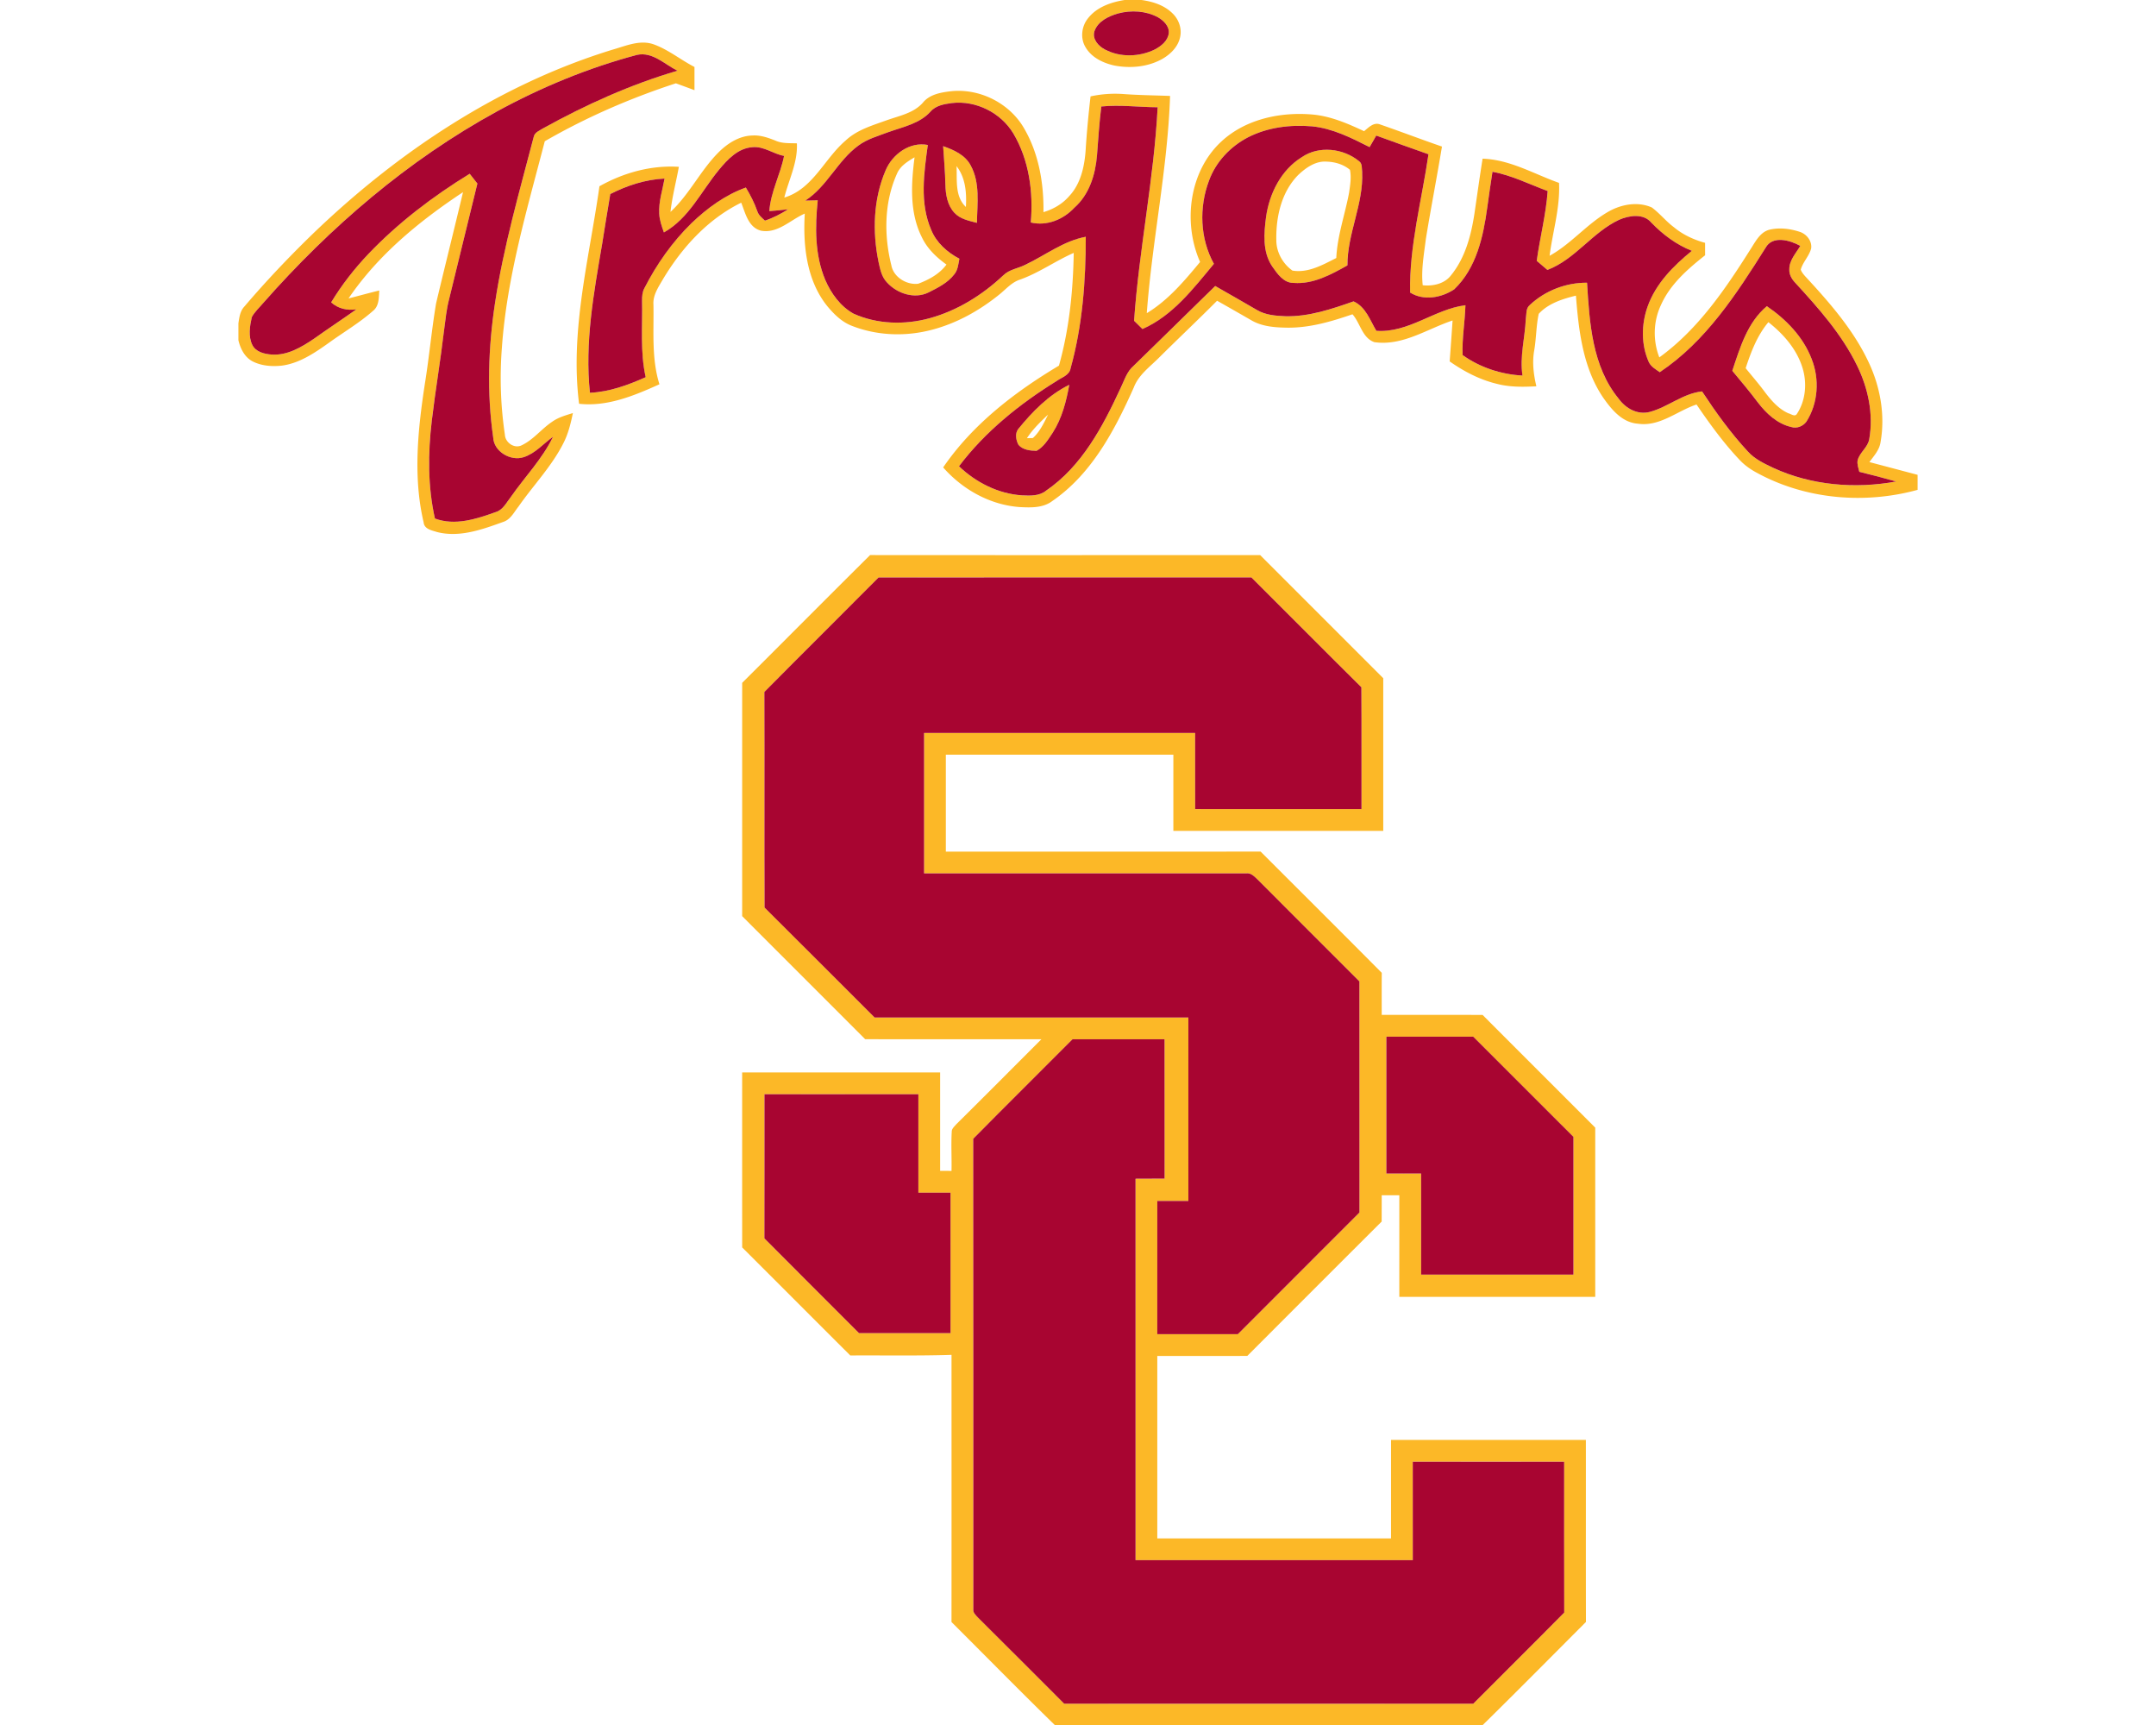<svg xmlns="http://www.w3.org/2000/svg" xml:space="preserve" width="2000" height="1600"
     style="shape-rendering:geometricPrecision;text-rendering:geometricPrecision;image-rendering:optimizeQuality;fill-rule:evenodd;clip-rule:evenodd"><path d="M688.48 633.37c39.6-39.47 78.98-79.14 118.67-118.52 120.62.13 241.23.02 361.85.05 38.06 38.04 76.12 76.12 114.17 114.16v141.61h-194.71c-.02-23.55 0-47.11 0-70.67H877.4v89.91c97.35 0 194.7.01 292.02-.02 37.48 37.46 75.02 74.84 112.37 112.44-.1 13-.06 26-.04 39.02 31.17.02 62.37-.06 93.58.04 34.77 34.88 69.67 69.67 104.48 104.53 0 52.31.02 104.64 0 156.97-60.58.02-121.16 0-181.73 0-.02-31.41.02-62.83 0-94.23h-16.33c-.02 8.11-.02 16.25-.06 24.38-41.59 41.48-83.13 83.04-124.65 124.63-27.83.06-55.66 0-83.48.02v169.23h216.82c.02-30.46-.01-60.9.02-91.36 60.25.02 120.49.02 180.74 0 .07 56.29-.08 112.58.07 168.86-31.86 31.91-63.57 63.97-95.73 95.58H978.44c-32.25-31.5-63.86-63.67-95.79-95.52.08-82.61.04-165.23.02-247.84-31.29 1.03-62.59.38-93.9.59-33.48-33.34-66.81-66.84-100.29-100.21-.04-54.1-.02-108.21-.02-162.31 61.23 0 122.44-.02 183.65 0 0 30.45.02 60.87 0 91.31 3.52.02 7.04.02 10.56.06.27-12.12-.48-24.25.21-36.37-.03-2.88 2.45-4.81 4.12-6.82 26.46-26.2 52.73-52.6 79.04-78.95-54.48-.04-108.98.06-163.46-.04-38-38.09-76.1-76.09-114.12-114.17.02-72.11-.02-144.25.02-216.36zM1043.25 0h15.6c10.44 1.4 21.15 4.79 28.8 12.37 5.85 5.57 8.89 14.15 7.06 22.11-1.9 9.02-8.98 15.94-16.77 20.33-13.32 7.36-29.36 8.79-44.15 5.98-10.58-2.31-21.48-7.54-26.98-17.31-4.79-8.19-3.48-19.06 2.36-26.36C1017.27 6.6 1030.58 2 1043.25 0zm-6.04 12.48c-8.84 2.56-18.79 7.19-21.98 16.54-2.19 7.33 3.75 13.73 9.75 16.88 14.1 7.48 31.77 6.97 46.02.1 6.02-3.1 12.37-8.02 13.21-15.23.58-6.56-4.83-11.69-10.02-14.73-11.19-6.04-24.81-6.79-36.98-3.56zm-468.5 33.44c12.35-3.52 25.44-9.44 38.29-4.57 13.38 4.98 24.6 14.25 37.23 20.77v21.52c-5.75-2.14-11.5-4.27-17.25-6.37-42.21 13.77-83.15 31.54-121.62 53.75-16.42 63.19-35.26 126.4-39.82 191.87-2.06 26.76-1.14 53.77 2.82 80.32.33 7.35 8.83 13.27 15.66 9.77 10.86-5.17 18.29-15.19 28.19-21.79 5.73-4.11 12.6-5.98 19.23-8.05-1.98 9.55-4.29 19.17-8.81 27.92-10.84 21.5-27.8 38.94-41.48 58.56-4.23 5.28-7.46 12.32-14.4 14.5-19.46 7.02-40.5 14.71-61.37 9.36-4.84-1.56-11.8-2.69-12.4-8.92-9.94-42.33-5.33-86.29 1.17-128.75 4.02-24.75 6.23-49.75 10.39-74.46 8.17-34.43 16.79-68.71 24.98-103.12-40.37 26.73-78.81 58.19-106.21 98.58 9.52-2.42 18.98-5.06 28.53-7.37-.48 6.58-.07 14.31-5.78 18.87-12.71 11.23-27.46 19.84-41.16 29.79-13.11 9.3-27.05 18.82-43.36 21.02-9.25 1.02-19.12.3-27.48-4.06-7.23-3.92-11.1-11.79-12.91-19.52v-15.6c.81-5.42 1.52-11.27 5.39-15.46 20.06-23.52 41.32-45.98 63.52-67.5C369.09 140.9 463.19 78.19 568.71 45.92zM591 50.88c-45.27 12.04-88.92 30.04-130.02 52.49-82.46 45.07-154.73 107.25-216.69 177.57-3.64 4.35-8.04 8.21-10.73 13.27-1.81 8.31-3.39 17.71.5 25.69 3.21 6.54 11.05 8.43 17.69 8.93 14.61 1.13 27.77-6.71 39.4-14.58 13.04-9.27 26.39-18.1 39.46-27.33-8.51 1.31-16.98-.63-23.42-6.46 9.77-16.15 21.44-31.11 34.43-44.79 27.73-29.03 59.92-53.57 94.09-74.5 2.39 3.02 4.75 6.04 7.14 9.08-8.85 35.83-17.49 71.71-26.31 107.54-2.39 9.17-3.29 18.63-4.54 28.02-3.31 28.23-8.1 56.25-11.46 84.48-3.58 30.13-3.75 60.92 2.92 90.67 18.64 6.91 38.35.48 56.12-5.9 7.05-1.94 10.25-9.08 14.46-14.37 12.94-18.55 29.06-35.05 38.98-55.59-8.94 6.44-16.41 15.46-27.21 18.94-12.08 4-27.81-5.17-28.31-18.39-5.94-41.3-4.56-83.44 1.71-124.63 7.85-52.21 22.58-103.02 35.88-154 .81-4.31 5.39-5.83 8.64-7.94 39.62-21.93 81.19-40.71 124.69-53.48-11.88-5.89-23.02-17.77-37.42-14.72zm265.27 44.14c6.46-7.71 16.96-9.37 26.4-10.46 25.68-2.5 52.08 10.36 65.91 32.13 14.73 23.87 19.77 52.37 19.38 80.08 9.04-2.71 17.48-7.5 23.71-14.69 10.73-11.31 14.27-27.23 15.39-42.31 1.04-16.83 2.65-33.62 4.59-50.37 10.06-2.21 20.41-2.92 30.68-2.17 14.34 1.06 28.73 1.19 43.09 1.75-2.3 67.64-16.63 134.08-21.61 201.48 19.81-11.96 34.84-29.88 49.44-47.48-16.13-36.52-10.19-84.17 19.87-111.86 22.48-20.75 54.63-27.47 84.4-24.91 16.9 1.5 32.67 8.35 47.86 15.46 4.26-3.44 9.02-8.71 15.1-6.17 19.12 6.62 38.04 13.83 57.15 20.44-4.69 28.52-10.26 56.91-14.9 85.44-1.77 14.29-4.5 28.76-2.96 43.18 9.35 1.04 20.1-1.27 26.11-9.04 13.27-16.19 18.75-37.04 21.87-57.33 2.5-17 4.85-34.02 7.56-51 25.36.77 47.57 14.14 70.92 22.44 1.14 22.95-5.88 45.06-8.77 67.62 19.77-10.9 34.19-29 53.6-40.38 12.17-7.27 27.96-10.37 41.25-4.43 7.36 5.43 13.06 12.79 20.42 18.25 8.39 7.04 18.46 11.66 28.98 14.54 0 3.85 0 7.69.02 11.54-16.21 12.83-32.56 27.02-41.06 46.37-7.05 15.09-7.46 32.84-1.4 48.34 35.85-25.94 61.13-63.13 84.44-100.08 4.62-7.02 8.75-15.9 17.56-18.32 9.42-2.25 19.48-1 28.6 2.07 6.23 2.14 11.34 8.74 10.19 15.5-1.94 7.06-7.6 12.37-9.6 19.39.79 2.38 2.48 4.33 4.1 6.21 22.42 24.21 44.67 49.48 58.81 79.6 10.88 22.94 15.55 49.15 11.11 74.29-1.02 7.26-6.21 12.75-10.33 18.46 14.91 3.92 29.79 7.88 44.7 11.82v13.93c-49.02 13.46-103.52 8.88-148.45-15.48-6.13-3.22-11.88-7.18-16.61-12.25-14.98-15.79-27.77-33.49-40.02-51.43-18.12 6.02-34.21 20.83-54.46 17.79-14.56-1.08-24.41-13.13-32.16-24.21-18.76-27.69-22.71-62.02-25.25-94.56-12.42 3.06-25.61 7.17-34.5 16.87-2.42 11.11-2.25 22.65-4.19 33.88-2 11.14-.59 22.42 2 33.33-12.25.67-24.73.86-36.69-2.29-15.87-3.79-30.46-11.48-43.73-20.77.92-12.65 1.83-25.31 2.69-37.98-23.73 7.89-46.46 23.9-72.59 20.1-11.24-3.89-13.01-17.71-20.27-25.85-19.43 6.69-39.56 12.64-60.31 12.42-11.46-.15-23.6-.96-33.69-6.96-10.52-6.04-21.04-12.08-31.6-18.02-17.6 17.71-35.79 34.85-53.52 52.46-8.62 8.72-19.31 16.22-23.79 28.1-17.65 39.5-38.94 80.1-75.52 105.19-8.56 6.56-19.94 6.16-30.13 5.64-27.5-1.93-53.12-16.25-71.14-36.79 27.25-39.85 66.35-69.87 107.41-94.41 9.55-33.98 13.13-69.36 13.71-104.57-17.06 7.5-32.35 18.58-49.98 24.83-7.66 2.51-12.91 8.88-19 13.74-18.18 14.72-39.06 26.45-61.73 32.52-24.7 6.72-51.56 5.89-75.43-3.57-9-3.54-16.07-10.5-22.19-17.79-19.48-23.89-22.92-56.46-21.15-86.19-13.25 5.73-25.14 18.82-40.71 15.84-11.72-3.11-14.35-16.23-18.27-25.96-31.06 15.25-55.14 41.83-72.7 71.19-4.17 7.25-9.38 14.73-8.71 23.52.46 24.62-1.92 49.85 5.56 73.73-23.38 10.54-48.27 20.96-74.54 18.08-8.61-67.92 9.48-134.94 18.89-201.75 22.4-12.56 47.88-19.67 73.67-18.02-2.52 13.94-6.21 27.69-7.77 41.79 17.48-16.12 27.69-38.23 44.4-55.04 8.41-8.46 19.31-15.5 31.58-15.81 7.5-.48 14.66 2.06 21.5 4.79 6.21 2.77 13.14 2.23 19.77 2.48.89 17.68-7.46 33.6-11.67 50.29 26.54-7.94 37.09-35.94 56.75-52.77 10.65-10.11 25.07-14.15 38.56-19.04 11.65-4.15 24.9-6.55 33.4-16.4zm6.86 8.6c-10.11 11.07-25.28 14.05-38.8 18.86-9.54 3.64-19.7 6.35-28.02 12.52-19.37 14.1-28.98 37.94-49.25 51.06 3.82-.16 7.65-.23 11.5-.27-2.5 24.65-2.81 50.56 6.96 73.79 5.44 12.61 14.06 24.56 26.23 31.34 21.96 9.91 47.4 10.56 70.48 4.29 25.71-7.02 48.98-21.5 68.29-39.67 5.58-5.69 13.86-6.48 20.67-9.98 18.58-8.83 35.35-22.08 56.02-25.94.04 40.98-3.06 82.32-14.06 121.94-1.03 6.57-8.25 8.46-12.98 11.84-34.17 21.18-66.23 46.83-90.57 79.08 15.78 15.04 36.42 25.54 58.38 26.96 7.6.37 16.14.79 22.41-4.34 33.17-22.66 52.47-59.25 68.94-94.77 3.13-6.35 5.21-13.41 9.96-18.79 25.96-25.48 52.13-50.73 78-76.27 13.04 7.35 25.94 14.92 38.92 22.37 7.81 4.61 17.12 5.28 26 5.67 21.94.57 43-6.62 63.42-13.77 11.39 5.13 15.18 17.4 21.14 27.31 29.92 2.15 53.79-20.04 82.63-23.77-.44 15.42-3.25 30.84-2.63 46.25 16.15 11.54 35.77 17.96 55.56 19.02-2.68-17.54 2.27-34.83 3.06-52.27.74-4.46-.18-10.06 3.78-13.23 14.18-13.31 33.6-20.77 53.04-20.62 2.27 36.96 4.71 77.6 29.27 107.48 6.48 9.04 17.56 15.35 28.91 12.37 16.9-4.48 30.73-17.14 48.51-19.04 12.89 19.56 26.62 38.67 42.6 55.85 6.35 7 15.04 11.05 23.4 15.05 35.41 16.31 75.91 19.64 114.04 12.68-11.34-3.18-22.73-6.25-34.17-9-.81-3.5-2.25-7.08-1.54-10.74 1.94-7.4 9.56-11.92 10.77-19.61 4.08-23.23-1.04-47.25-11.33-68.21-14.19-29.12-35.98-53.52-57.71-77.18-3.02-3.25-5.31-7.38-5.11-11.94-.14-8.48 6.11-15 10.19-21.86-9.42-5.29-25.87-9.98-32.25 1.82-26.87 42.77-55.35 86.77-98.12 115.33-3.71-2.67-8.09-5-10.13-9.31-7.27-16.17-7.02-35.05-1.14-51.61 7.54-21.21 23.87-37.71 41.02-51.64-14.3-5.71-26.84-15.05-37.48-26.07-7.3-8.89-20.63-6.83-30-2.73-24.78 11.59-40.59 36.65-66.48 46.52-3.29-2.83-6.61-5.66-9.92-8.45 2.98-21.63 8.59-42.88 10.15-64.73-16.96-6.27-33.29-14.56-51.19-17.9a1759.33 1759.33 0 0 0-4.83 33.11c-3.69 27.14-10.11 56.35-30.67 75.97-11.85 7.84-28.33 10.9-40.92 2.96-.83-43.43 10.84-85.58 17.06-128.25-16.2-5.68-32.35-11.48-48.47-17.35-2.11 3.54-4.17 7.12-6.17 10.71-16.87-8.52-34.25-17.36-53.33-19.27-20.21-1.71-41.23.87-59.44 10.18-16.33 8.5-29.9 22.78-36.21 40.21-9.37 24.82-8.37 53.75 4.56 77.15-19.1 22.96-38.14 48.1-66.27 60.46-2.6-2.57-5.19-5.13-7.79-7.67 4.62-66.31 18.46-131.62 21.87-198.02-17.45-.1-34.87-2.46-52.27-.73-1.85 15.15-2.87 30.4-4.02 45.63-1.49 17.77-7.23 36.2-21.02 48.33-10.2 10.92-25.44 17.19-40.37 13.64 2.41-28.31-1.54-57.97-16.27-82.7-11.58-19.15-34.67-30.69-56.92-28.09-7.12.98-15 2.21-19.89 8.04zm-196.17 53.86c-16.42 19.79-27.81 45.06-51.09 58.1-1.99-5.69-4.12-11.45-4.35-17.54-.6-11.06 3.02-21.67 4.98-32.42-17.67.82-34.69 6.38-50.37 14.36-2.69 15.37-5 30.79-7.53 46.19-7.79 45.52-16.29 91.79-11.35 138.12 18.15-.79 35.31-7.16 51.73-14.44-5.29-23.37-2.85-47.39-3.38-71.08-.06-3.98.27-8.06 2.23-11.6 11.3-22.15 25.84-42.77 43.65-60.19 14.58-13.94 31.27-26.21 50.42-33.04 4.18 6.98 7.95 14.2 10.6 21.89 1.13 3.77 4.35 6.23 7.1 8.8 7.59-2.46 14.67-6.19 21.4-10.48-5.77.68-11.54 1.25-17.33 1.66 1.27-17.91 10.21-33.83 13.68-51.21-10.06-1.77-18.72-9.12-29.31-8.08-13.31.85-23.1 11.31-31.08 20.96zm154.52.64c6.25-15.02 22.42-26.93 39.19-23.66-3.55 25.96-7.67 53.83 3.12 78.69 4.86 12.02 14.92 20.89 26.17 26.83-.96 4.96-1.36 10.41-4.71 14.48-6 7.85-15.13 12.39-23.75 16.73-13.1 6.56-29.46 1.12-38.85-9.36-4.92-5.14-6.25-12.39-7.73-19.08-5.75-28.02-4.79-58.08 6.56-84.63zm10.67 2.84c-11.98 26.52-12.27 57.16-5.3 85.08 2.02 11.06 14.19 18.44 24.92 17.13 9.92-3.75 19.81-9.05 26.23-17.79-9.37-6.69-17.92-14.86-22.88-25.42-11.5-22.86-9.89-49.4-6.73-74.04-6.37 3.77-13.22 7.95-16.24 15.04zm42.75-25.4c9.85 3.46 20.35 8.08 25.5 17.79 8.98 16.25 6.14 35.57 5.83 53.36-7.36-1.94-15.54-3.46-20.9-9.34-6.54-6.99-8.12-16.97-8.35-26.16-.23-11.9-1.33-23.77-2.08-35.65zm12.45 18.56c.57 12.8-1.7 28.09 8.65 37.84.79-13.07-.31-27.11-8.65-37.84zm320.23-8.33c15.84-10.92 38.52-8.27 53.06 3.65 3.3 2.25 2.51 6.77 2.96 10.19 1.34 29.66-13.79 56.97-13.68 86.54-15.23 8.54-31.71 17.58-49.79 16.25-9.48.12-15.28-8.55-20.11-15.48-9.02-13.54-7.56-30.61-5.54-45.94 3.12-21.75 14-43.38 33.1-55.21zm-3.23 16.44c-15.7 15.81-20.83 39.1-20.37 60.73.04 11 6.02 21.69 14.92 28 14.56 2.46 28.16-5.32 40.7-11.65.98-20.73 8.11-40.41 11.88-60.66 1-6.96 2.23-14.15.79-21.13-5.92-5.04-13.85-7.35-21.52-7.6-10.27-.8-19.29 5.6-26.4 12.31zM1639 283.98c17.85 12.17 33.75 28.48 41.56 48.96 7.48 18.75 6.09 41.08-4.87 58.18-3.13 4.29-8.98 6.67-14.15 4.92-12.94-3-23.1-12.52-30.92-22.81-7.54-10.04-15.64-19.63-23.66-29.29 7.16-21.52 13.96-44.81 32.04-59.96zm-19.65 57.52c5.84 7.23 11.96 14.25 17.52 21.73 6.02 7.98 12.8 15.96 22.15 20.14 2.38.48 5.67 3.4 7.69.8 8.39-12.5 9.77-28.94 5.31-43.17-5.33-17.19-17.65-31.21-31.58-42.17-10.38 12.32-16.11 27.55-21.09 42.67zm-675 56.69c13.3-16.36 28.4-31.88 47.57-41.29-2.82 15.47-6.77 31.04-15.34 44.41-4.18 6.23-8.25 13.21-15.04 16.88-5.81-.11-12.75-.86-16.75-5.56-2.29-4.24-3.41-10.28-.44-14.44zm8.28 8.25c1.37-.04 4.1-.09 5.47-.13 6.53-5.85 10.28-14.04 14.15-21.75-7.08 6.75-14.27 13.59-19.62 21.88zm-137.61 129.2c-35.23 35.48-70.81 70.61-105.96 106.17.23 66.65-.1 133.33.17 199.98 34.17 33.88 68.04 68.06 102.13 102 97.02-.06 194.02-.02 291.03-.02.01 56.71.01 113.44 0 170.15-9.62 0-19.24 0-28.83.02-.02 41.18.02 82.35-.02 123.54 24.9.08 49.83 0 74.73.04 37.63-37.61 75.27-75.19 112.83-112.87-.08-71.44 0-142.9-.04-214.34-31.44-31.44-62.93-62.85-94.29-94.35-3.06-2.84-6.21-6.59-10.89-5.88-99.53.02-199.09.02-298.65 0-.02-43.43-.02-86.83 0-130.25 83.81-.02 167.6-.02 251.41 0 .03 23.55-.02 47.11.03 70.65 51.45-.02 102.89.02 154.33-.02-.1-37.65.13-75.32-.11-112.98-34.18-33.83-68.02-68-102.1-101.92-115.25.08-230.52-.08-345.77.08zm471.04 425.9c-.02 42.31 0 84.62 0 126.92 10.73 0 21.48-.02 32.23.02-.04 31.25-.04 62.5 0 93.75 47.09-.02 94.21-.02 141.31 0 .02-42.58.04-85.17 0-127.75-31.02-30.92-62-61.9-92.95-92.92-26.86-.06-53.73-.02-80.59-.02zm-291.16 2.4c-30.65 30.83-61.57 61.37-92.11 92.31.21 145.39.02 290.79.09 436.19-.48 3.45 2.37 5.74 4.43 8.04 26.73 26.5 53.27 53.2 79.9 79.81 126.46.02 252.94 0 379.41 0 28.11-28.23 56.42-56.23 84.42-84.58-.15-46.63-.04-93.27-.06-139.92-46.81-.04-93.61-.06-140.44.02.06 30.42.02 60.86.02 91.29-85.73.02-171.44.02-257.18 0-.03-117.93 0-235.87-.01-353.79 8.98-.04 17.98-.02 26.96-.1-.08-43.09 0-86.17-.04-129.27-28.46 0-56.92-.02-85.39 0zm-285.77 50.97c-.05 44.57.08 89.15-.05 133.73 29.13 29.4 58.55 58.53 87.75 87.88 28.3.02 56.61.04 84.92 0-.04-43.42 0-86.85 0-130.27-9.94-.02-19.88-.02-29.83-.02-.02-30.44.02-60.88 0-91.32-47.59 0-95.19-.02-142.79 0z" style="fill:#fcb827;fill-rule:nonzero"/>
    <path d="M863.13 103.62c4.89-5.83 12.77-7.06 19.89-8.04 22.25-2.6 45.34 8.94 56.92 28.09 14.73 24.73 18.68 54.39 16.27 82.7 14.93 3.55 30.17-2.72 40.37-13.64 13.79-12.13 19.53-30.56 21.02-48.33 1.15-15.23 2.17-30.48 4.02-45.63 17.4-1.73 34.82.63 52.27.73-3.41 66.4-17.25 131.71-21.87 198.02 2.6 2.54 5.19 5.1 7.79 7.67 28.13-12.36 47.17-37.5 66.27-60.46-12.93-23.4-13.93-52.33-4.56-77.15 6.31-17.43 19.88-31.71 36.21-40.21 18.21-9.31 39.23-11.89 59.44-10.18 19.08 1.91 36.46 10.75 53.33 19.27 2-3.59 4.06-7.17 6.17-10.71 16.12 5.87 32.27 11.67 48.47 17.35-6.22 42.67-17.89 84.82-17.06 128.25 12.59 7.94 29.07 4.88 40.92-2.96 20.56-19.62 26.98-48.83 30.67-75.97 1.5-11.05 3.12-22.09 4.83-33.11 17.9 3.34 34.23 11.63 51.19 17.9-1.56 21.85-7.17 43.1-10.15 64.73 3.31 2.79 6.63 5.62 9.92 8.45 25.89-9.87 41.7-34.93 66.48-46.52 9.37-4.1 22.7-6.16 30 2.73 10.64 11.02 23.18 20.36 37.48 26.07-17.15 13.93-33.48 30.43-41.02 51.64-5.88 16.56-6.13 35.44 1.14 51.61 2.04 4.31 6.42 6.64 10.13 9.31 42.77-28.56 71.25-72.56 98.12-115.33 6.38-11.8 22.83-7.11 32.25-1.82-4.08 6.86-10.33 13.38-10.19 21.86-.2 4.56 2.09 8.69 5.11 11.94 21.73 23.66 43.52 48.06 57.71 77.18 10.29 20.96 15.41 44.98 11.33 68.21-1.21 7.69-8.83 12.21-10.77 19.61-.71 3.66.73 7.24 1.54 10.74 11.44 2.75 22.83 5.82 34.17 9-38.13 6.96-78.63 3.63-114.04-12.68-8.36-4-17.05-8.05-23.4-15.05-15.98-17.18-29.71-36.29-42.6-55.85-17.78 1.9-31.61 14.56-48.51 19.04-11.35 2.98-22.43-3.33-28.91-12.37-24.56-29.88-27-70.52-29.27-107.48-19.44-.15-38.86 7.31-53.04 20.62-3.96 3.17-3.04 8.77-3.78 13.23-.79 17.44-5.74 34.73-3.06 52.27-19.79-1.06-39.41-7.48-55.56-19.02-.62-15.41 2.19-30.83 2.63-46.25-28.84 3.73-52.71 25.92-82.63 23.77-5.96-9.91-9.75-22.18-21.14-27.31-20.42 7.15-41.48 14.34-63.42 13.77-8.88-.39-18.19-1.06-26-5.67-12.98-7.45-25.88-15.02-38.92-22.37-25.87 25.54-52.04 50.79-78 76.27-4.75 5.38-6.83 12.44-9.96 18.79-16.47 35.52-35.77 72.11-68.94 94.77-6.27 5.13-14.81 4.71-22.41 4.34-21.96-1.42-42.6-11.92-58.38-26.96 24.34-32.25 56.4-57.9 90.57-79.08 4.73-3.38 11.95-5.27 12.98-11.84 11-39.62 14.1-80.96 14.06-121.94-20.67 3.86-37.44 17.11-56.02 25.94-6.81 3.5-15.09 4.29-20.67 9.98-19.31 18.17-42.58 32.65-68.29 39.67-23.08 6.27-48.52 5.62-70.48-4.29-12.17-6.78-20.79-18.73-26.23-31.34-9.77-23.23-9.46-49.14-6.96-73.79-3.85.04-7.68.11-11.5.27 20.27-13.12 29.88-36.96 49.25-51.06 8.32-6.17 18.48-8.88 28.02-12.52 13.52-4.81 28.69-7.79 38.8-18.86zm-154 911.29c47.6-.02 95.2 0 142.79 0 .02 30.44-.02 60.88 0 91.32 9.95 0 19.89 0 29.83.02 0 43.42-.04 86.85 0 130.27-28.31.04-56.62.02-84.92 0-29.2-29.35-58.62-58.48-87.75-87.88.13-44.58 0-89.16.05-133.73zm285.77-50.97c28.47-.02 56.93 0 85.39 0 .04 43.1-.04 86.18.04 129.27-8.98.08-17.98.06-26.96.1.01 117.92-.02 235.86.01 353.79 85.74.02 171.45.02 257.18 0 0-30.43.04-60.87-.02-91.29 46.83-.08 93.63-.06 140.44-.02.02 46.65-.09 93.29.06 139.92-28 28.35-56.31 56.35-84.42 84.58-126.47 0-252.95.02-379.41 0-26.63-26.61-53.17-53.31-79.9-79.81-2.06-2.3-4.91-4.59-4.43-8.04-.07-145.4.12-290.8-.09-436.19 30.54-30.94 61.46-61.48 92.11-92.31zm291.16-2.4c26.86 0 53.73-.04 80.59.02 30.95 31.02 61.93 62 92.95 92.92.04 42.58.02 85.17 0 127.75-47.1-.02-94.22-.02-141.31 0-.04-31.25-.04-62.5 0-93.75-10.75-.04-21.5-.02-32.23-.02 0-42.3-.02-84.61 0-126.92zm-471.04-425.9c115.25-.16 230.52 0 345.77-.08 34.08 33.92 67.92 68.09 102.1 101.92.24 37.66.01 75.33.11 112.98-51.44.04-102.88 0-154.33.02-.05-23.54 0-47.1-.03-70.65-83.81-.02-167.6-.02-251.41 0-.02 43.42-.02 86.82 0 130.25 99.56.02 199.12.02 298.65 0 4.68-.71 7.83 3.04 10.89 5.88 31.36 31.5 62.85 62.91 94.29 94.35.04 71.44-.04 142.9.04 214.34-37.56 37.68-75.2 75.26-112.83 112.87-24.9-.04-49.83.04-74.73-.04.04-41.19 0-82.36.02-123.54 9.59-.02 19.21-.02 28.83-.02.01-56.71.01-113.44 0-170.15-97.01 0-194.01-.04-291.03.02-34.09-33.94-67.96-68.12-102.13-102-.27-66.65.06-133.33-.17-199.98 35.15-35.56 70.73-70.69 105.96-106.17zM666.96 157.48c7.98-9.65 17.77-20.11 31.08-20.96 10.59-1.04 19.25 6.31 29.31 8.08-3.47 17.38-12.41 33.3-13.68 51.21 5.79-.41 11.56-.98 17.33-1.66-6.73 4.29-13.81 8.02-21.4 10.48-2.75-2.57-5.97-5.03-7.1-8.8-2.65-7.69-6.42-14.91-10.6-21.89-19.15 6.83-35.84 19.1-50.42 33.04-17.81 17.42-32.35 38.04-43.65 60.19-1.96 3.54-2.29 7.62-2.23 11.6.53 23.69-1.91 47.71 3.38 71.08-16.42 7.28-33.58 13.65-51.73 14.44-4.94-46.33 3.56-92.6 11.35-138.12 2.53-15.4 4.84-30.82 7.53-46.19 15.68-7.98 32.7-13.54 50.37-14.36-1.96 10.75-5.58 21.36-4.98 32.42.23 6.09 2.36 11.85 4.35 17.54 23.28-13.04 34.67-38.31 51.09-58.1zM591 50.88c14.4-3.05 25.54 8.83 37.42 14.72-43.5 12.77-85.07 31.55-124.69 53.48-3.25 2.11-7.83 3.63-8.64 7.94-13.3 50.98-28.03 101.79-35.88 154-6.27 41.19-7.65 83.33-1.71 124.63.5 13.22 16.23 22.39 28.31 18.39 10.8-3.48 18.27-12.5 27.21-18.94-9.92 20.54-26.04 37.04-38.98 55.59-4.21 5.29-7.41 12.43-14.46 14.37-17.77 6.38-37.48 12.81-56.12 5.9-6.67-29.75-6.5-60.54-2.92-90.67 3.36-28.23 8.15-56.25 11.46-84.48 1.25-9.39 2.15-18.85 4.54-28.02 8.82-35.83 17.46-71.71 26.31-107.54-2.39-3.04-4.75-6.06-7.14-9.08-34.17 20.93-66.36 45.47-94.09 74.5-12.99 13.68-24.66 28.64-34.43 44.79 6.44 5.83 14.91 7.77 23.42 6.46-13.07 9.23-26.42 18.06-39.46 27.33-11.63 7.87-24.79 15.71-39.4 14.58-6.64-.5-14.48-2.39-17.69-8.93-3.89-7.98-2.31-17.38-.5-25.69 2.69-5.06 7.09-8.92 10.73-13.27 61.96-70.32 134.23-132.5 216.69-177.57 41.1-22.45 84.75-40.45 130.02-52.49zm446.21-38.4c12.17-3.23 25.79-2.48 36.98 3.56 5.19 3.04 10.6 8.17 10.02 14.73-.84 7.21-7.19 12.13-13.21 15.23-14.25 6.87-31.92 7.38-46.02-.1-6-3.15-11.94-9.55-9.75-16.88 3.19-9.35 13.14-13.98 21.98-16.54zM821.48 158.12c-11.35 26.55-12.31 56.61-6.56 84.63 1.48 6.69 2.81 13.94 7.73 19.08 9.39 10.48 25.75 15.92 38.85 9.36 8.62-4.34 17.75-8.88 23.75-16.73 3.35-4.07 3.75-9.52 4.71-14.48-11.25-5.94-21.31-14.81-26.17-26.83-10.79-24.86-6.67-52.73-3.12-78.69-16.77-3.27-32.94 8.64-39.19 23.66zm53.42-22.56c.75 11.88 1.85 23.75 2.08 35.65.23 9.19 1.81 19.17 8.35 26.16 5.36 5.88 13.54 7.4 20.9 9.34.31-17.79 3.15-37.11-5.83-53.36-5.15-9.71-15.65-14.33-25.5-17.79zm332.68 10.23c-19.1 11.83-29.98 33.46-33.1 55.21-2.02 15.33-3.48 32.4 5.54 45.94 4.83 6.93 10.63 15.6 20.11 15.48 18.08 1.33 34.56-7.71 49.79-16.25-.11-29.57 15.02-56.88 13.68-86.54-.45-3.42.34-7.94-2.96-10.19-14.54-11.92-37.22-14.57-53.06-3.65zM1639 283.98c-18.08 15.15-24.88 38.44-32.04 59.96 8.02 9.66 16.12 19.25 23.66 29.29 7.82 10.29 17.98 19.81 30.92 22.81 5.17 1.75 11.02-.63 14.15-4.92 10.96-17.1 12.35-39.43 4.87-58.18-7.81-20.48-23.71-36.79-41.56-48.96zM944.35 398.19c-2.97 4.16-1.85 10.2.44 14.44 4 4.7 10.94 5.45 16.75 5.56 6.79-3.67 10.86-10.65 15.04-16.88 8.57-13.37 12.52-28.94 15.34-44.41-19.17 9.41-34.27 24.93-47.57 41.29z"
          style="fill:#a80531;fill-rule:nonzero"/></svg>